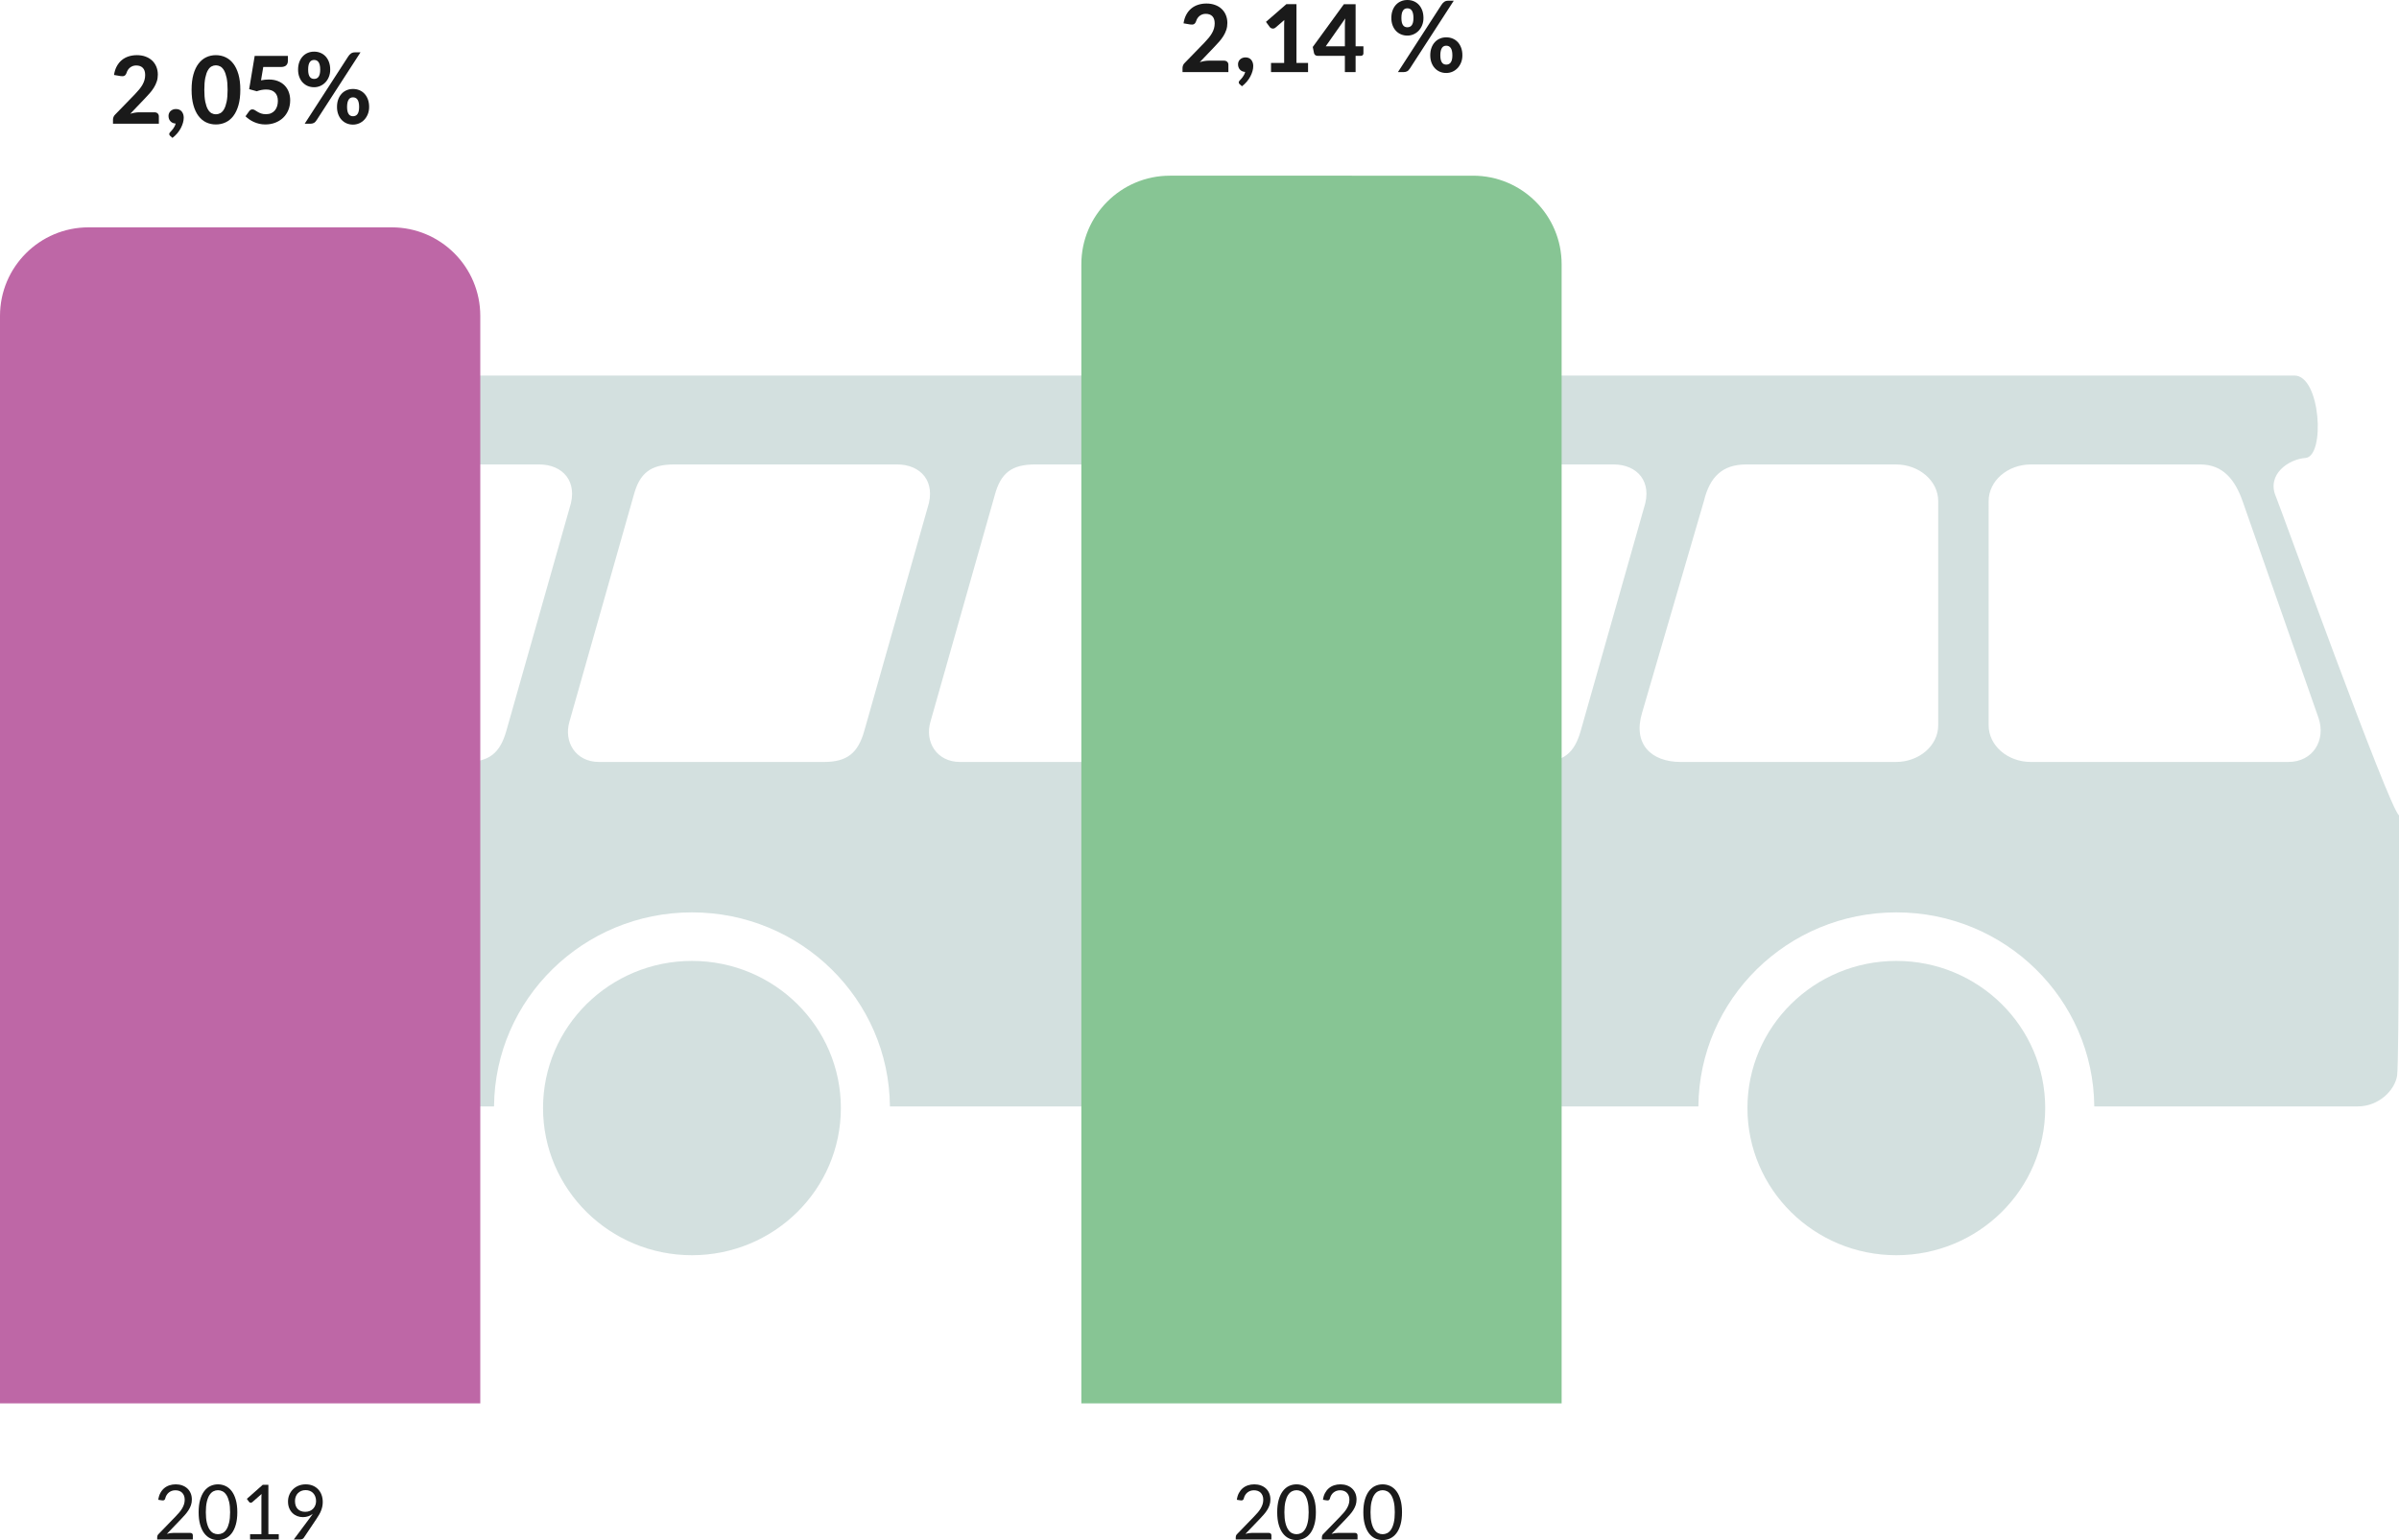<?xml version="1.0" encoding="UTF-8"?>
<svg xmlns="http://www.w3.org/2000/svg" xmlns:xlink="http://www.w3.org/1999/xlink" version="1.1" id="Ebene_1" x="0px" y="0px" width="667.852px" height="428.777px" viewBox="0 0 667.852 428.777" style="enable-background:new 0 0 667.852 428.777;" xml:space="preserve">
<style type="text/css">
	.st0{fill:#D3E0DF;}
	.st1{fill:#BE67A6;}
	.st2{fill:#87C594;}
	.st3{fill:#1A1A1A;}
</style>
<g>
	<g>
		<path class="st0" d="M36.838,287.788c0.906,11.713,11.841,17.556,20.955,20.254h79.74c0.231-29.867,24.811-54.022,55.094-54.022    c30.302,0,54.868,24.155,55.118,54.022h225.067c0.244-29.867,24.814-54.022,55.105-54.022c30.291,0,54.852,24.155,55.102,54.022    c0,0,71.239,0,73.351,0c5.777,0,10.288-4.39,10.951-8.541c0.585-3.665,0.53-72.503,0.53-72.503    c-2.735-1.804-33.117-86.072-34.252-88.691c-2.734-6.299,3.646-10.487,8.198-10.799c5.604-0.384,4.246-23.05-3.098-22.956H86.953    c-11.85,0-21.873,8.543-23.691,18.443c-1.82,9.903-24.599,87.346-24.599,87.346S36.838,284.187,36.838,287.788L36.838,287.788z     M553.615,139.519c0-5.64,5.268-10.209,11.788-10.209h47.108c6.51,0,9.764,4.48,11.796,10.209l21.146,60.375    c2.079,6.132-1.469,12.251-8.449,12.251h-71.601c-6.52,0-11.788-4.564-11.788-10.214V139.519L553.615,139.519z M457.144,198.424    l17.198-58.905c1.668-6.905,5.283-10.209,11.792-10.209h41.654c6.498,0,11.787,4.569,11.787,10.209v62.412    c0,5.65-5.289,10.214-11.787,10.214h-59.872C459.617,212.145,454.516,207.131,457.144,198.424L457.144,198.424z M357.988,200.853    l17.85-62.89c1.668-6.3,4.759-8.653,11.269-8.653h62.101c6.507,0,10.911,4.719,8.455,12.083l-17.605,62.066    c-1.767,6.228-4.778,8.686-11.29,8.686h-62.561C359.687,212.145,356.282,206.53,357.988,200.853L357.988,200.853z     M259.049,200.853l17.849-62.89c1.669-6.3,4.761-8.653,11.27-8.653h62.101c6.507,0,10.911,4.719,8.455,12.083l-17.606,62.066    c-1.766,6.228-4.777,8.686-11.289,8.686h-62.561C260.748,212.145,257.343,206.53,259.049,200.853L259.049,200.853z     M158.545,200.853l17.85-62.89c1.669-6.3,4.76-8.653,11.27-8.653h62.101c6.507,0,10.911,4.719,8.455,12.083l-17.606,62.066    c-1.766,6.228-4.777,8.686-11.289,8.686h-62.561C160.245,212.145,156.84,206.53,158.545,200.853L158.545,200.853z M58.896,200.853    l17.85-62.89c1.669-6.3,4.76-8.653,11.269-8.653h62.102c6.506,0,10.91,4.719,8.455,12.083l-17.606,62.066    c-1.766,6.228-4.778,8.686-11.289,8.686H67.116C60.596,212.145,57.191,206.53,58.896,200.853L58.896,200.853z"></path>
	</g>
	<g>
		<path class="st0" d="M527.917,267.535c22.899,0,41.443,18.342,41.443,40.958c0,22.632-18.544,40.979-41.443,40.979    c-22.897,0-41.449-18.347-41.449-40.979C486.468,285.877,505.02,267.535,527.917,267.535L527.917,267.535z"></path>
	</g>
	<g>
		<path class="st0" d="M192.627,267.535c22.908,0,41.46,18.342,41.46,40.958c0,22.632-18.552,40.979-41.46,40.979    c-22.886,0-41.452-18.347-41.452-40.979C151.175,285.877,169.741,267.535,192.627,267.535L192.627,267.535z"></path>
	</g>
	<g>
		<path class="st1" d="M24.662,63.296C11.042,63.296,0,74.335,0,87.952v302.773h133.705V87.952    c0-13.617-11.041-24.656-24.661-24.656H24.662L24.662,63.296z"></path>
	</g>
	<g>
		<path class="st2" d="M325.695,48.913c-13.62,0-24.662,11.047-24.662,24.664v317.148h133.705V73.577    c0-13.617-11.041-24.664-24.661-24.664H325.695L325.695,48.913z"></path>
	</g>
	<g>
		<path class="st3" d="M48.926,413.266c0.639,0,1.232,0.096,1.779,0.289c0.546,0.191,1.02,0.469,1.42,0.832    c0.4,0.361,0.714,0.805,0.941,1.328s0.341,1.119,0.341,1.789c0,0.562-0.083,1.084-0.249,1.566c-0.166,0.48-0.389,0.941-0.67,1.379    c-0.281,0.439-0.606,0.869-0.976,1.289c-0.37,0.42-0.759,0.84-1.167,1.264l-3.892,4.055c0.292-0.084,0.587-0.15,0.883-0.197    c0.296-0.045,0.58-0.068,0.849-0.068h4.816c0.208,0,0.374,0.059,0.497,0.18c0.123,0.119,0.185,0.277,0.185,0.479v1.166h-9.922    v-0.658c0-0.131,0.027-0.271,0.081-0.422c0.054-0.15,0.146-0.287,0.277-0.41l4.701-4.85c0.4-0.408,0.76-0.801,1.08-1.18    c0.319-0.377,0.591-0.756,0.814-1.137c0.224-0.381,0.396-0.768,0.52-1.16c0.123-0.393,0.185-0.809,0.185-1.248    s-0.067-0.824-0.202-1.154c-0.135-0.332-0.317-0.607-0.548-0.826c-0.231-0.221-0.504-0.383-0.82-0.492    c-0.316-0.107-0.658-0.16-1.028-0.16c-0.362,0-0.697,0.055-1.005,0.166c-0.308,0.113-0.582,0.266-0.82,0.463    c-0.239,0.195-0.443,0.432-0.612,0.705s-0.293,0.57-0.37,0.895c-0.062,0.262-0.167,0.434-0.318,0.514    c-0.15,0.082-0.36,0.102-0.629,0.064l-1.005-0.162c0.092-0.701,0.279-1.318,0.561-1.854c0.281-0.535,0.633-0.984,1.057-1.346    c0.423-0.361,0.911-0.635,1.461-0.82C47.692,413.357,48.286,413.266,48.926,413.266z"></path>
		<path class="st3" d="M66.066,421.027c0,1.324-0.139,2.475-0.416,3.447c-0.277,0.975-0.658,1.779-1.144,2.414    c-0.485,0.635-1.057,1.109-1.715,1.422c-0.659,0.311-1.365,0.467-2.12,0.467c-0.755,0-1.459-0.156-2.114-0.467    c-0.654-0.312-1.222-0.787-1.704-1.422c-0.481-0.635-0.86-1.439-1.138-2.414c-0.277-0.973-0.416-2.123-0.416-3.447    s0.139-2.473,0.416-3.447c0.277-0.975,0.657-1.781,1.138-2.42c0.481-0.639,1.049-1.115,1.704-1.428    c0.655-0.311,1.359-0.467,2.114-0.467c0.754,0,1.461,0.156,2.12,0.467c0.658,0.312,1.23,0.789,1.715,1.428    c0.485,0.639,0.867,1.445,1.144,2.42C65.928,418.555,66.066,419.703,66.066,421.027z M64.057,421.027    c0-1.154-0.092-2.123-0.277-2.904c-0.185-0.781-0.433-1.412-0.745-1.889c-0.312-0.479-0.672-0.82-1.08-1.029    c-0.408-0.207-0.835-0.311-1.282-0.311s-0.872,0.104-1.276,0.311c-0.404,0.209-0.762,0.551-1.074,1.029    c-0.312,0.477-0.56,1.107-0.745,1.889c-0.185,0.781-0.277,1.75-0.277,2.904s0.092,2.123,0.277,2.904    c0.185,0.781,0.433,1.412,0.745,1.889c0.312,0.479,0.67,0.818,1.074,1.023c0.404,0.203,0.83,0.305,1.276,0.305    s0.874-0.102,1.282-0.305c0.408-0.205,0.768-0.545,1.08-1.023c0.312-0.477,0.56-1.107,0.745-1.889    C63.964,423.15,64.057,422.182,64.057,421.027z"></path>
		<path class="st3" d="M69.623,427.137h3.153v-10.244c0-0.301,0.011-0.613,0.035-0.936l-2.576,2.264    c-0.185,0.154-0.364,0.205-0.537,0.156c-0.173-0.051-0.294-0.125-0.364-0.227l-0.612-0.842l4.424-3.916h1.571v13.744h2.887v1.479    h-7.981V427.137z"></path>
		<path class="st3" d="M86.29,422.574c0.146-0.199,0.283-0.389,0.41-0.564c0.127-0.178,0.248-0.355,0.364-0.531    c-0.37,0.291-0.788,0.518-1.253,0.676c-0.466,0.156-0.96,0.236-1.484,0.236c-0.555,0-1.082-0.096-1.583-0.289    s-0.941-0.475-1.322-0.844c-0.381-0.369-0.684-0.824-0.907-1.363c-0.224-0.537-0.335-1.158-0.335-1.859    c0-0.662,0.121-1.283,0.364-1.865c0.243-0.58,0.581-1.088,1.017-1.518c0.435-0.432,0.955-0.771,1.559-1.018    s1.269-0.369,1.992-0.369c0.716,0,1.365,0.119,1.946,0.357c0.582,0.24,1.08,0.576,1.496,1.012    c0.416,0.436,0.735,0.955,0.959,1.559c0.223,0.605,0.335,1.27,0.335,1.992c0,0.439-0.041,0.854-0.122,1.242    c-0.081,0.389-0.194,0.771-0.34,1.148c-0.146,0.379-0.328,0.752-0.543,1.121c-0.216,0.369-0.455,0.75-0.716,1.143l-3.569,5.326    c-0.092,0.131-0.225,0.238-0.398,0.322c-0.173,0.086-0.372,0.127-0.595,0.127h-1.779L86.29,422.574z M87.988,417.955    c0-0.469-0.071-0.895-0.213-1.277c-0.143-0.381-0.343-0.705-0.601-0.975c-0.258-0.27-0.564-0.477-0.918-0.619    s-0.743-0.213-1.167-0.213c-0.447,0-0.853,0.074-1.219,0.225s-0.677,0.359-0.936,0.625c-0.258,0.266-0.458,0.584-0.601,0.957    c-0.143,0.375-0.213,0.781-0.213,1.219c0,0.963,0.254,1.707,0.762,2.23s1.205,0.785,2.09,0.785c0.485,0,0.915-0.082,1.288-0.242    c0.374-0.162,0.687-0.379,0.941-0.652c0.254-0.273,0.448-0.59,0.583-0.947C87.921,418.711,87.988,418.34,87.988,417.955z"></path>
	</g>
	<g>
		<path class="st3" d="M349.183,413.266c0.639,0,1.231,0.096,1.778,0.289c0.547,0.191,1.021,0.469,1.421,0.832    c0.4,0.361,0.714,0.805,0.941,1.328s0.341,1.119,0.341,1.789c0,0.562-0.083,1.084-0.248,1.566c-0.166,0.48-0.39,0.941-0.67,1.379    c-0.281,0.439-0.606,0.869-0.977,1.289c-0.369,0.42-0.758,0.84-1.166,1.264l-3.893,4.055c0.292-0.084,0.587-0.15,0.884-0.197    c0.296-0.045,0.579-0.068,0.849-0.068h4.816c0.208,0,0.373,0.059,0.497,0.18c0.123,0.119,0.185,0.277,0.185,0.479v1.166h-9.922    v-0.658c0-0.131,0.027-0.271,0.081-0.422s0.146-0.287,0.277-0.41l4.7-4.85c0.4-0.408,0.761-0.801,1.08-1.18    c0.319-0.377,0.591-0.756,0.814-1.137s0.396-0.768,0.52-1.16s0.186-0.809,0.186-1.248s-0.067-0.824-0.202-1.154    c-0.135-0.332-0.318-0.607-0.549-0.826c-0.231-0.221-0.505-0.383-0.82-0.492c-0.315-0.107-0.658-0.16-1.028-0.16    c-0.361,0-0.696,0.055-1.004,0.166c-0.309,0.113-0.582,0.266-0.82,0.463c-0.239,0.195-0.443,0.432-0.612,0.705    c-0.17,0.273-0.293,0.57-0.37,0.895c-0.062,0.262-0.167,0.434-0.317,0.514c-0.15,0.082-0.359,0.102-0.629,0.064l-1.005-0.162    c0.092-0.701,0.278-1.318,0.56-1.854s0.634-0.984,1.057-1.346c0.424-0.361,0.911-0.635,1.462-0.82    C347.949,413.357,348.544,413.266,349.183,413.266z"></path>
		<path class="st3" d="M366.324,421.027c0,1.324-0.139,2.475-0.416,3.447c-0.277,0.975-0.658,1.779-1.144,2.414    s-1.057,1.109-1.715,1.422c-0.658,0.311-1.365,0.467-2.119,0.467c-0.755,0-1.46-0.156-2.114-0.467    c-0.654-0.312-1.223-0.787-1.703-1.422c-0.481-0.635-0.861-1.439-1.138-2.414c-0.277-0.973-0.416-2.123-0.416-3.447    s0.139-2.473,0.416-3.447c0.276-0.975,0.656-1.781,1.138-2.42c0.48-0.639,1.049-1.115,1.703-1.428    c0.654-0.311,1.359-0.467,2.114-0.467c0.754,0,1.461,0.156,2.119,0.467c0.658,0.312,1.229,0.789,1.715,1.428    s0.866,1.445,1.144,2.42S366.324,419.703,366.324,421.027z M364.314,421.027c0-1.154-0.093-2.123-0.277-2.904    s-0.433-1.412-0.745-1.889c-0.312-0.479-0.672-0.82-1.08-1.029c-0.408-0.207-0.835-0.311-1.281-0.311    c-0.447,0-0.872,0.104-1.276,0.311c-0.404,0.209-0.763,0.551-1.074,1.029c-0.312,0.477-0.561,1.107-0.745,1.889    s-0.277,1.75-0.277,2.904s0.093,2.123,0.277,2.904s0.433,1.412,0.745,1.889c0.312,0.479,0.67,0.818,1.074,1.023    c0.404,0.203,0.829,0.305,1.276,0.305c0.446,0,0.873-0.102,1.281-0.305c0.408-0.205,0.769-0.545,1.08-1.023    c0.312-0.477,0.561-1.107,0.745-1.889S364.314,422.182,364.314,421.027z"></path>
		<path class="st3" d="M373.162,413.266c0.639,0,1.231,0.096,1.778,0.289c0.547,0.191,1.021,0.469,1.421,0.832    c0.4,0.361,0.714,0.805,0.941,1.328s0.341,1.119,0.341,1.789c0,0.562-0.083,1.084-0.248,1.566c-0.166,0.48-0.39,0.941-0.67,1.379    c-0.281,0.439-0.606,0.869-0.977,1.289c-0.369,0.42-0.758,0.84-1.166,1.264l-3.893,4.055c0.292-0.084,0.587-0.15,0.884-0.197    c0.296-0.045,0.579-0.068,0.849-0.068h4.816c0.208,0,0.373,0.059,0.497,0.18c0.123,0.119,0.185,0.277,0.185,0.479v1.166h-9.922    v-0.658c0-0.131,0.027-0.271,0.081-0.422s0.146-0.287,0.277-0.41l4.7-4.85c0.4-0.408,0.761-0.801,1.08-1.18    c0.319-0.377,0.591-0.756,0.814-1.137s0.396-0.768,0.52-1.16s0.186-0.809,0.186-1.248s-0.067-0.824-0.202-1.154    c-0.135-0.332-0.318-0.607-0.549-0.826c-0.231-0.221-0.505-0.383-0.82-0.492c-0.315-0.107-0.658-0.16-1.028-0.16    c-0.361,0-0.696,0.055-1.004,0.166c-0.309,0.113-0.582,0.266-0.82,0.463c-0.239,0.195-0.443,0.432-0.612,0.705    c-0.17,0.273-0.293,0.57-0.37,0.895c-0.062,0.262-0.167,0.434-0.317,0.514c-0.15,0.082-0.359,0.102-0.629,0.064l-1.005-0.162    c0.092-0.701,0.278-1.318,0.56-1.854s0.634-0.984,1.057-1.346c0.424-0.361,0.911-0.635,1.462-0.82    C371.928,413.357,372.522,413.266,373.162,413.266z"></path>
		<path class="st3" d="M390.302,421.027c0,1.324-0.139,2.475-0.416,3.447c-0.277,0.975-0.658,1.779-1.144,2.414    s-1.057,1.109-1.715,1.422c-0.658,0.311-1.365,0.467-2.119,0.467c-0.755,0-1.46-0.156-2.114-0.467    c-0.654-0.312-1.223-0.787-1.703-1.422c-0.481-0.635-0.861-1.439-1.138-2.414c-0.277-0.973-0.416-2.123-0.416-3.447    s0.139-2.473,0.416-3.447c0.276-0.975,0.656-1.781,1.138-2.42c0.48-0.639,1.049-1.115,1.703-1.428    c0.654-0.311,1.359-0.467,2.114-0.467c0.754,0,1.461,0.156,2.119,0.467c0.658,0.312,1.229,0.789,1.715,1.428    s0.866,1.445,1.144,2.42S390.302,419.703,390.302,421.027z M388.292,421.027c0-1.154-0.093-2.123-0.277-2.904    s-0.433-1.412-0.745-1.889c-0.312-0.479-0.672-0.82-1.08-1.029c-0.408-0.207-0.835-0.311-1.281-0.311    c-0.447,0-0.872,0.104-1.276,0.311c-0.404,0.209-0.763,0.551-1.074,1.029c-0.312,0.477-0.561,1.107-0.745,1.889    s-0.277,1.75-0.277,2.904s0.093,2.123,0.277,2.904s0.433,1.412,0.745,1.889c0.312,0.479,0.67,0.818,1.074,1.023    c0.404,0.203,0.829,0.305,1.276,0.305c0.446,0,0.873-0.102,1.281-0.305c0.408-0.205,0.769-0.545,1.08-1.023    c0.312-0.477,0.561-1.107,0.745-1.889S388.292,422.182,388.292,421.027z"></path>
	</g>
	<g>
		<path class="st3" d="M38.123,15.356c0.872,0,1.666,0.13,2.381,0.391s1.327,0.628,1.834,1.102c0.507,0.474,0.9,1.045,1.18,1.713    c0.279,0.668,0.419,1.406,0.419,2.211c0,0.692-0.1,1.334-0.299,1.926c-0.199,0.593-0.464,1.157-0.796,1.692    c-0.332,0.536-0.72,1.057-1.166,1.564c-0.446,0.507-0.915,1.017-1.408,1.528l-4.01,4.195c0.426-0.133,0.853-0.235,1.28-0.306    c0.426-0.071,0.825-0.107,1.194-0.107h4.28c0.36,0,0.651,0.104,0.875,0.313c0.223,0.208,0.334,0.483,0.334,0.825v2.047H31.454    V33.3c0-0.218,0.045-0.453,0.135-0.704c0.09-0.251,0.249-0.486,0.476-0.704l5.489-5.645c0.464-0.483,0.875-0.943,1.23-1.379    s0.654-0.87,0.896-1.301c0.242-0.432,0.424-0.868,0.547-1.308c0.123-0.441,0.185-0.903,0.185-1.387    c0-0.872-0.218-1.531-0.654-1.976c-0.436-0.446-1.052-0.668-1.848-0.668c-0.341,0-0.654,0.052-0.938,0.156    c-0.285,0.104-0.541,0.247-0.768,0.427s-0.422,0.394-0.583,0.64c-0.161,0.247-0.284,0.512-0.37,0.796    c-0.151,0.436-0.358,0.721-0.618,0.853c-0.261,0.133-0.619,0.162-1.074,0.085l-1.82-0.313c0.142-0.919,0.398-1.723,0.768-2.41    c0.37-0.688,0.832-1.261,1.386-1.721c0.555-0.459,1.192-0.806,1.913-1.038C36.526,15.472,37.299,15.356,38.123,15.356z"></path>
		<path class="st3" d="M46.911,32.276c0-0.266,0.05-0.517,0.149-0.754c0.1-0.237,0.242-0.44,0.427-0.611    c0.185-0.17,0.402-0.306,0.654-0.405c0.251-0.1,0.533-0.149,0.846-0.149c0.37,0,0.689,0.064,0.959,0.192    c0.271,0.128,0.493,0.303,0.668,0.526c0.175,0.223,0.308,0.479,0.398,0.768c0.09,0.29,0.135,0.595,0.135,0.917    c0,0.445-0.069,0.915-0.206,1.408c-0.138,0.493-0.337,0.988-0.597,1.486c-0.261,0.498-0.588,0.981-0.981,1.45    c-0.393,0.469-0.846,0.898-1.358,1.287l-0.64-0.569c-0.095-0.085-0.161-0.168-0.199-0.249c-0.038-0.081-0.057-0.178-0.057-0.292    c0-0.076,0.028-0.161,0.085-0.256c0.057-0.095,0.123-0.18,0.199-0.256c0.104-0.114,0.23-0.249,0.377-0.405    c0.147-0.157,0.293-0.337,0.441-0.541c0.146-0.204,0.282-0.424,0.405-0.661c0.123-0.237,0.218-0.493,0.284-0.768    c-0.294-0.01-0.564-0.069-0.811-0.178s-0.458-0.258-0.633-0.448c-0.175-0.189-0.311-0.41-0.405-0.661    C46.958,32.857,46.911,32.58,46.911,32.276z"></path>
		<path class="st3" d="M66.902,24.996c0,1.649-0.173,3.081-0.519,4.294c-0.346,1.214-0.825,2.218-1.436,3.015    c-0.612,0.796-1.332,1.386-2.162,1.77c-0.83,0.384-1.728,0.576-2.694,0.576s-1.86-0.192-2.68-0.576    c-0.82-0.384-1.533-0.974-2.14-1.77c-0.606-0.796-1.081-1.801-1.422-3.015c-0.341-1.213-0.512-2.645-0.512-4.294    s0.17-3.078,0.512-4.287c0.341-1.209,0.815-2.209,1.422-3c0.607-0.792,1.32-1.381,2.14-1.77s1.713-0.583,2.68-0.583    s1.865,0.194,2.694,0.583s1.55,0.979,2.162,1.77c0.611,0.792,1.09,1.792,1.436,3C66.729,21.918,66.902,23.347,66.902,24.996z     M63.362,24.996c0-1.346-0.093-2.458-0.277-3.334c-0.185-0.877-0.429-1.574-0.732-2.09s-0.652-0.877-1.045-1.081    c-0.394-0.204-0.799-0.306-1.216-0.306s-0.817,0.102-1.202,0.306c-0.384,0.204-0.725,0.564-1.023,1.081    c-0.299,0.517-0.538,1.213-0.718,2.09c-0.18,0.876-0.27,1.988-0.27,3.334c0,1.356,0.09,2.472,0.27,3.349    c0.18,0.877,0.419,1.574,0.718,2.09c0.298,0.517,0.64,0.876,1.023,1.081c0.384,0.204,0.785,0.306,1.202,0.306    s0.822-0.102,1.216-0.306c0.393-0.204,0.742-0.564,1.045-1.081s0.547-1.213,0.732-2.09C63.269,27.468,63.362,26.352,63.362,24.996    z"></path>
		<path class="st3" d="M80.14,17.005c0,0.483-0.157,0.879-0.469,1.187c-0.313,0.308-0.83,0.462-1.55,0.462h-4.834l-0.625,3.711    c0.749-0.151,1.469-0.228,2.161-0.228c0.967,0,1.822,0.149,2.566,0.448c0.744,0.299,1.367,0.709,1.87,1.23    c0.502,0.521,0.882,1.133,1.138,1.834s0.384,1.455,0.384,2.261c0,1.005-0.173,1.922-0.519,2.751    c-0.346,0.829-0.827,1.538-1.443,2.125c-0.617,0.588-1.349,1.045-2.197,1.372c-0.848,0.327-1.775,0.491-2.779,0.491    c-0.588,0-1.145-0.062-1.671-0.185c-0.526-0.123-1.021-0.289-1.486-0.498c-0.465-0.208-0.894-0.45-1.287-0.725    c-0.394-0.275-0.747-0.564-1.06-0.868l1.052-1.45c0.237-0.312,0.531-0.469,0.881-0.469c0.228,0,0.45,0.069,0.668,0.207    c0.218,0.137,0.467,0.291,0.747,0.462c0.279,0.17,0.606,0.325,0.981,0.462c0.375,0.138,0.832,0.207,1.372,0.207    c0.559,0,1.045-0.095,1.458-0.285c0.412-0.189,0.756-0.45,1.031-0.782c0.275-0.332,0.481-0.723,0.619-1.173    c0.137-0.45,0.206-0.94,0.206-1.472c0-1.004-0.28-1.782-0.839-2.332c-0.56-0.55-1.37-0.825-2.431-0.825    c-0.427,0-0.858,0.04-1.294,0.121c-0.437,0.081-0.873,0.202-1.308,0.363l-2.119-0.583l1.536-9.256h9.242V17.005z"></path>
		<path class="st3" d="M91.927,19.38c0,0.739-0.124,1.413-0.37,2.019s-0.576,1.123-0.988,1.55c-0.413,0.427-0.889,0.756-1.429,0.988    c-0.54,0.232-1.104,0.348-1.692,0.348c-0.645,0-1.24-0.116-1.785-0.348s-1.017-0.562-1.415-0.988    c-0.398-0.427-0.709-0.943-0.932-1.55s-0.334-1.28-0.334-2.019c0-0.768,0.111-1.46,0.334-2.076    c0.223-0.616,0.533-1.142,0.932-1.578c0.398-0.436,0.87-0.77,1.415-1.002c0.545-0.232,1.14-0.348,1.785-0.348    c0.645,0,1.242,0.116,1.792,0.348c0.55,0.232,1.024,0.566,1.422,1.002s0.708,0.962,0.931,1.578    C91.815,17.92,91.927,18.612,91.927,19.38z M88.159,33.428c-0.247,0.398-0.515,0.668-0.803,0.811    c-0.29,0.142-0.624,0.213-1.002,0.213h-1.536l12.1-18.698c0.237-0.379,0.504-0.67,0.803-0.875    c0.299-0.204,0.661-0.306,1.088-0.306h1.55L88.159,33.428z M89.14,19.38c0-0.512-0.042-0.938-0.128-1.28s-0.204-0.616-0.355-0.825    c-0.152-0.208-0.332-0.358-0.541-0.448c-0.208-0.09-0.431-0.135-0.668-0.135c-0.247,0-0.469,0.045-0.668,0.135    c-0.199,0.09-0.375,0.239-0.526,0.448c-0.152,0.208-0.268,0.483-0.349,0.825s-0.121,0.768-0.121,1.28    c0,0.493,0.04,0.905,0.121,1.237c0.081,0.332,0.197,0.597,0.349,0.796c0.151,0.199,0.327,0.341,0.526,0.427    c0.199,0.085,0.422,0.128,0.668,0.128c0.237,0,0.459-0.043,0.668-0.128c0.208-0.085,0.389-0.228,0.541-0.427    c0.151-0.199,0.27-0.464,0.355-0.796C89.098,20.285,89.14,19.873,89.14,19.38z M102.762,29.774c0,0.739-0.123,1.412-0.37,2.019    c-0.247,0.606-0.576,1.125-0.988,1.557c-0.412,0.432-0.889,0.763-1.429,0.996c-0.541,0.232-1.109,0.348-1.707,0.348    c-0.645,0-1.237-0.116-1.777-0.348c-0.54-0.232-1.009-0.564-1.408-0.996c-0.398-0.431-0.708-0.95-0.931-1.557    c-0.223-0.607-0.334-1.28-0.334-2.019c0-0.768,0.111-1.46,0.334-2.076s0.533-1.142,0.931-1.578    c0.398-0.436,0.868-0.77,1.408-1.002c0.541-0.232,1.133-0.349,1.777-0.349c0.654,0,1.256,0.116,1.806,0.349    s1.024,0.566,1.422,1.002c0.398,0.436,0.708,0.962,0.932,1.578C102.65,28.314,102.762,29.006,102.762,29.774z M99.975,29.774    c0-0.502-0.043-0.924-0.128-1.266c-0.085-0.341-0.206-0.616-0.362-0.825s-0.339-0.358-0.547-0.448    c-0.208-0.09-0.432-0.135-0.668-0.135s-0.455,0.045-0.654,0.135c-0.199,0.09-0.373,0.239-0.519,0.448    c-0.147,0.208-0.263,0.483-0.349,0.825c-0.085,0.341-0.128,0.763-0.128,1.266c0,0.493,0.043,0.905,0.128,1.237    c0.085,0.332,0.202,0.597,0.349,0.796c0.146,0.199,0.32,0.341,0.519,0.426c0.199,0.085,0.417,0.128,0.654,0.128    s0.46-0.042,0.668-0.128c0.208-0.085,0.391-0.228,0.547-0.426c0.156-0.199,0.277-0.464,0.362-0.796    C99.932,30.679,99.975,30.267,99.975,29.774z"></path>
	</g>
	<g>
		<path class="st3" d="M335.865,0.981c0.872,0,1.666,0.13,2.382,0.391s1.327,0.628,1.834,1.102c0.507,0.474,0.9,1.045,1.181,1.713    c0.279,0.668,0.419,1.406,0.419,2.211c0,0.692-0.1,1.334-0.298,1.926c-0.199,0.593-0.465,1.157-0.797,1.692    s-0.721,1.057-1.166,1.564s-0.915,1.017-1.407,1.528l-4.01,4.195c0.427-0.133,0.854-0.235,1.279-0.306    c0.427-0.071,0.825-0.107,1.194-0.107h4.28c0.36,0,0.651,0.104,0.874,0.313s0.335,0.483,0.335,0.825v2.047h-12.769v-1.152    c0-0.218,0.045-0.453,0.135-0.704s0.249-0.486,0.477-0.704l5.488-5.645c0.464-0.483,0.874-0.943,1.229-1.379    s0.654-0.87,0.896-1.301c0.241-0.432,0.424-0.868,0.547-1.308c0.123-0.441,0.185-0.903,0.185-1.387    c0-0.872-0.218-1.531-0.653-1.976c-0.437-0.446-1.053-0.668-1.849-0.668c-0.342,0-0.654,0.052-0.938,0.156    c-0.284,0.104-0.54,0.247-0.768,0.427s-0.422,0.394-0.583,0.64c-0.161,0.247-0.284,0.512-0.37,0.796    c-0.151,0.436-0.357,0.721-0.618,0.853c-0.261,0.133-0.619,0.162-1.073,0.085l-1.82-0.313c0.142-0.919,0.398-1.723,0.768-2.41    c0.37-0.688,0.832-1.261,1.387-1.721c0.555-0.459,1.191-0.806,1.912-1.038C334.268,1.097,335.041,0.981,335.865,0.981z"></path>
		<path class="st3" d="M344.652,17.901c0-0.266,0.05-0.517,0.149-0.754c0.1-0.237,0.241-0.44,0.427-0.611    c0.185-0.17,0.402-0.306,0.654-0.405c0.251-0.1,0.533-0.149,0.846-0.149c0.369,0,0.689,0.064,0.96,0.192    c0.27,0.128,0.492,0.303,0.668,0.526c0.175,0.223,0.308,0.479,0.398,0.768c0.09,0.29,0.135,0.595,0.135,0.917    c0,0.445-0.069,0.915-0.206,1.408c-0.138,0.493-0.337,0.988-0.598,1.486c-0.261,0.498-0.588,0.981-0.98,1.45    c-0.394,0.469-0.847,0.898-1.358,1.287l-0.64-0.569c-0.095-0.085-0.161-0.168-0.199-0.249s-0.057-0.178-0.057-0.292    c0-0.076,0.028-0.161,0.085-0.256c0.058-0.095,0.123-0.18,0.199-0.256c0.104-0.114,0.229-0.249,0.377-0.405    c0.146-0.157,0.294-0.337,0.44-0.541c0.147-0.204,0.282-0.424,0.405-0.661s0.218-0.493,0.284-0.768    c-0.294-0.01-0.563-0.069-0.81-0.178c-0.247-0.109-0.458-0.258-0.633-0.448c-0.176-0.189-0.311-0.41-0.405-0.661    C344.7,18.482,344.652,18.205,344.652,17.901z"></path>
		<path class="st3" d="M353.838,17.517h3.654V6.938c0-0.436,0.015-0.891,0.043-1.365l-2.46,2.118    c-0.161,0.133-0.322,0.213-0.483,0.242c-0.161,0.028-0.312,0.028-0.455,0c-0.143-0.029-0.268-0.079-0.377-0.149    c-0.109-0.071-0.191-0.145-0.249-0.221l-1.08-1.479l5.673-4.92h2.815v16.352h3.228v2.56h-10.309V17.517z"></path>
		<path class="st3" d="M377.384,12.896h2.176v1.962c0,0.19-0.062,0.351-0.185,0.483c-0.124,0.133-0.294,0.199-0.513,0.199h-1.479    v4.536h-2.985v-4.536h-7.664c-0.219,0-0.415-0.069-0.59-0.207c-0.176-0.137-0.287-0.315-0.335-0.533l-0.355-1.72l8.659-11.901    h3.271V12.896z M374.398,7.052c0-0.275,0.007-0.576,0.021-0.903c0.015-0.327,0.045-0.666,0.093-1.017l-5.445,7.763h5.332V7.052z"></path>
	</g>
	<g>
		<path class="st3" d="M396.275,5.005c0,0.739-0.123,1.413-0.37,2.019c-0.246,0.606-0.575,1.123-0.988,1.55    c-0.412,0.427-0.889,0.756-1.429,0.988s-1.104,0.348-1.692,0.348c-0.645,0-1.239-0.116-1.784-0.348S388.995,9,388.597,8.574    c-0.397-0.427-0.708-0.943-0.931-1.55s-0.334-1.28-0.334-2.019c0-0.768,0.111-1.46,0.334-2.076    c0.223-0.616,0.533-1.142,0.931-1.578c0.398-0.436,0.87-0.77,1.415-1.002C390.557,0.116,391.151,0,391.796,0    s1.242,0.116,1.792,0.348c0.55,0.232,1.023,0.566,1.422,1.002s0.708,0.962,0.932,1.578C396.164,3.545,396.275,4.237,396.275,5.005    z M392.507,19.053c-0.246,0.398-0.514,0.668-0.803,0.811s-0.624,0.213-1.003,0.213h-1.535l12.1-18.698    c0.237-0.379,0.505-0.67,0.804-0.875c0.299-0.204,0.661-0.306,1.088-0.306h1.55L392.507,19.053z M393.488,5.005    c0-0.512-0.043-0.938-0.128-1.28s-0.204-0.616-0.355-0.825s-0.332-0.358-0.54-0.448c-0.209-0.09-0.432-0.135-0.669-0.135    c-0.246,0-0.469,0.045-0.668,0.135c-0.199,0.09-0.374,0.239-0.526,0.448c-0.151,0.208-0.268,0.483-0.348,0.825    c-0.081,0.341-0.121,0.768-0.121,1.28c0,0.493,0.04,0.905,0.121,1.237c0.08,0.332,0.196,0.597,0.348,0.796    c0.152,0.199,0.327,0.341,0.526,0.427c0.199,0.085,0.422,0.128,0.668,0.128c0.237,0,0.46-0.043,0.669-0.128    c0.208-0.085,0.389-0.228,0.54-0.427s0.271-0.464,0.355-0.796C393.445,5.91,393.488,5.498,393.488,5.005z M407.11,15.399    c0,0.739-0.124,1.412-0.37,2.019c-0.247,0.606-0.576,1.125-0.988,1.557c-0.412,0.432-0.889,0.763-1.429,0.996    c-0.541,0.232-1.109,0.348-1.706,0.348c-0.646,0-1.237-0.116-1.777-0.348c-0.541-0.232-1.01-0.564-1.408-0.996    c-0.398-0.431-0.709-0.95-0.932-1.557c-0.223-0.607-0.334-1.28-0.334-2.019c0-0.768,0.111-1.46,0.334-2.076    s0.533-1.142,0.932-1.578s0.867-0.77,1.408-1.002c0.54-0.232,1.132-0.349,1.777-0.349c0.653,0,1.256,0.116,1.806,0.349    s1.023,0.566,1.422,1.002c0.397,0.436,0.708,0.962,0.931,1.578S407.11,14.631,407.11,15.399z M404.323,15.399    c0-0.502-0.043-0.924-0.128-1.266c-0.086-0.341-0.206-0.616-0.363-0.825c-0.156-0.208-0.339-0.358-0.547-0.448    c-0.209-0.09-0.432-0.135-0.668-0.135c-0.237,0-0.455,0.045-0.654,0.135c-0.199,0.09-0.372,0.239-0.52,0.448    c-0.146,0.208-0.263,0.483-0.348,0.825c-0.086,0.341-0.128,0.763-0.128,1.266c0,0.493,0.042,0.905,0.128,1.237    c0.085,0.332,0.201,0.597,0.348,0.796c0.147,0.199,0.32,0.341,0.52,0.426c0.199,0.085,0.417,0.128,0.654,0.128    c0.236,0,0.459-0.042,0.668-0.128c0.208-0.085,0.391-0.228,0.547-0.426c0.157-0.199,0.277-0.464,0.363-0.796    C404.28,16.304,404.323,15.892,404.323,15.399z"></path>
	</g>
</g>
</svg>
